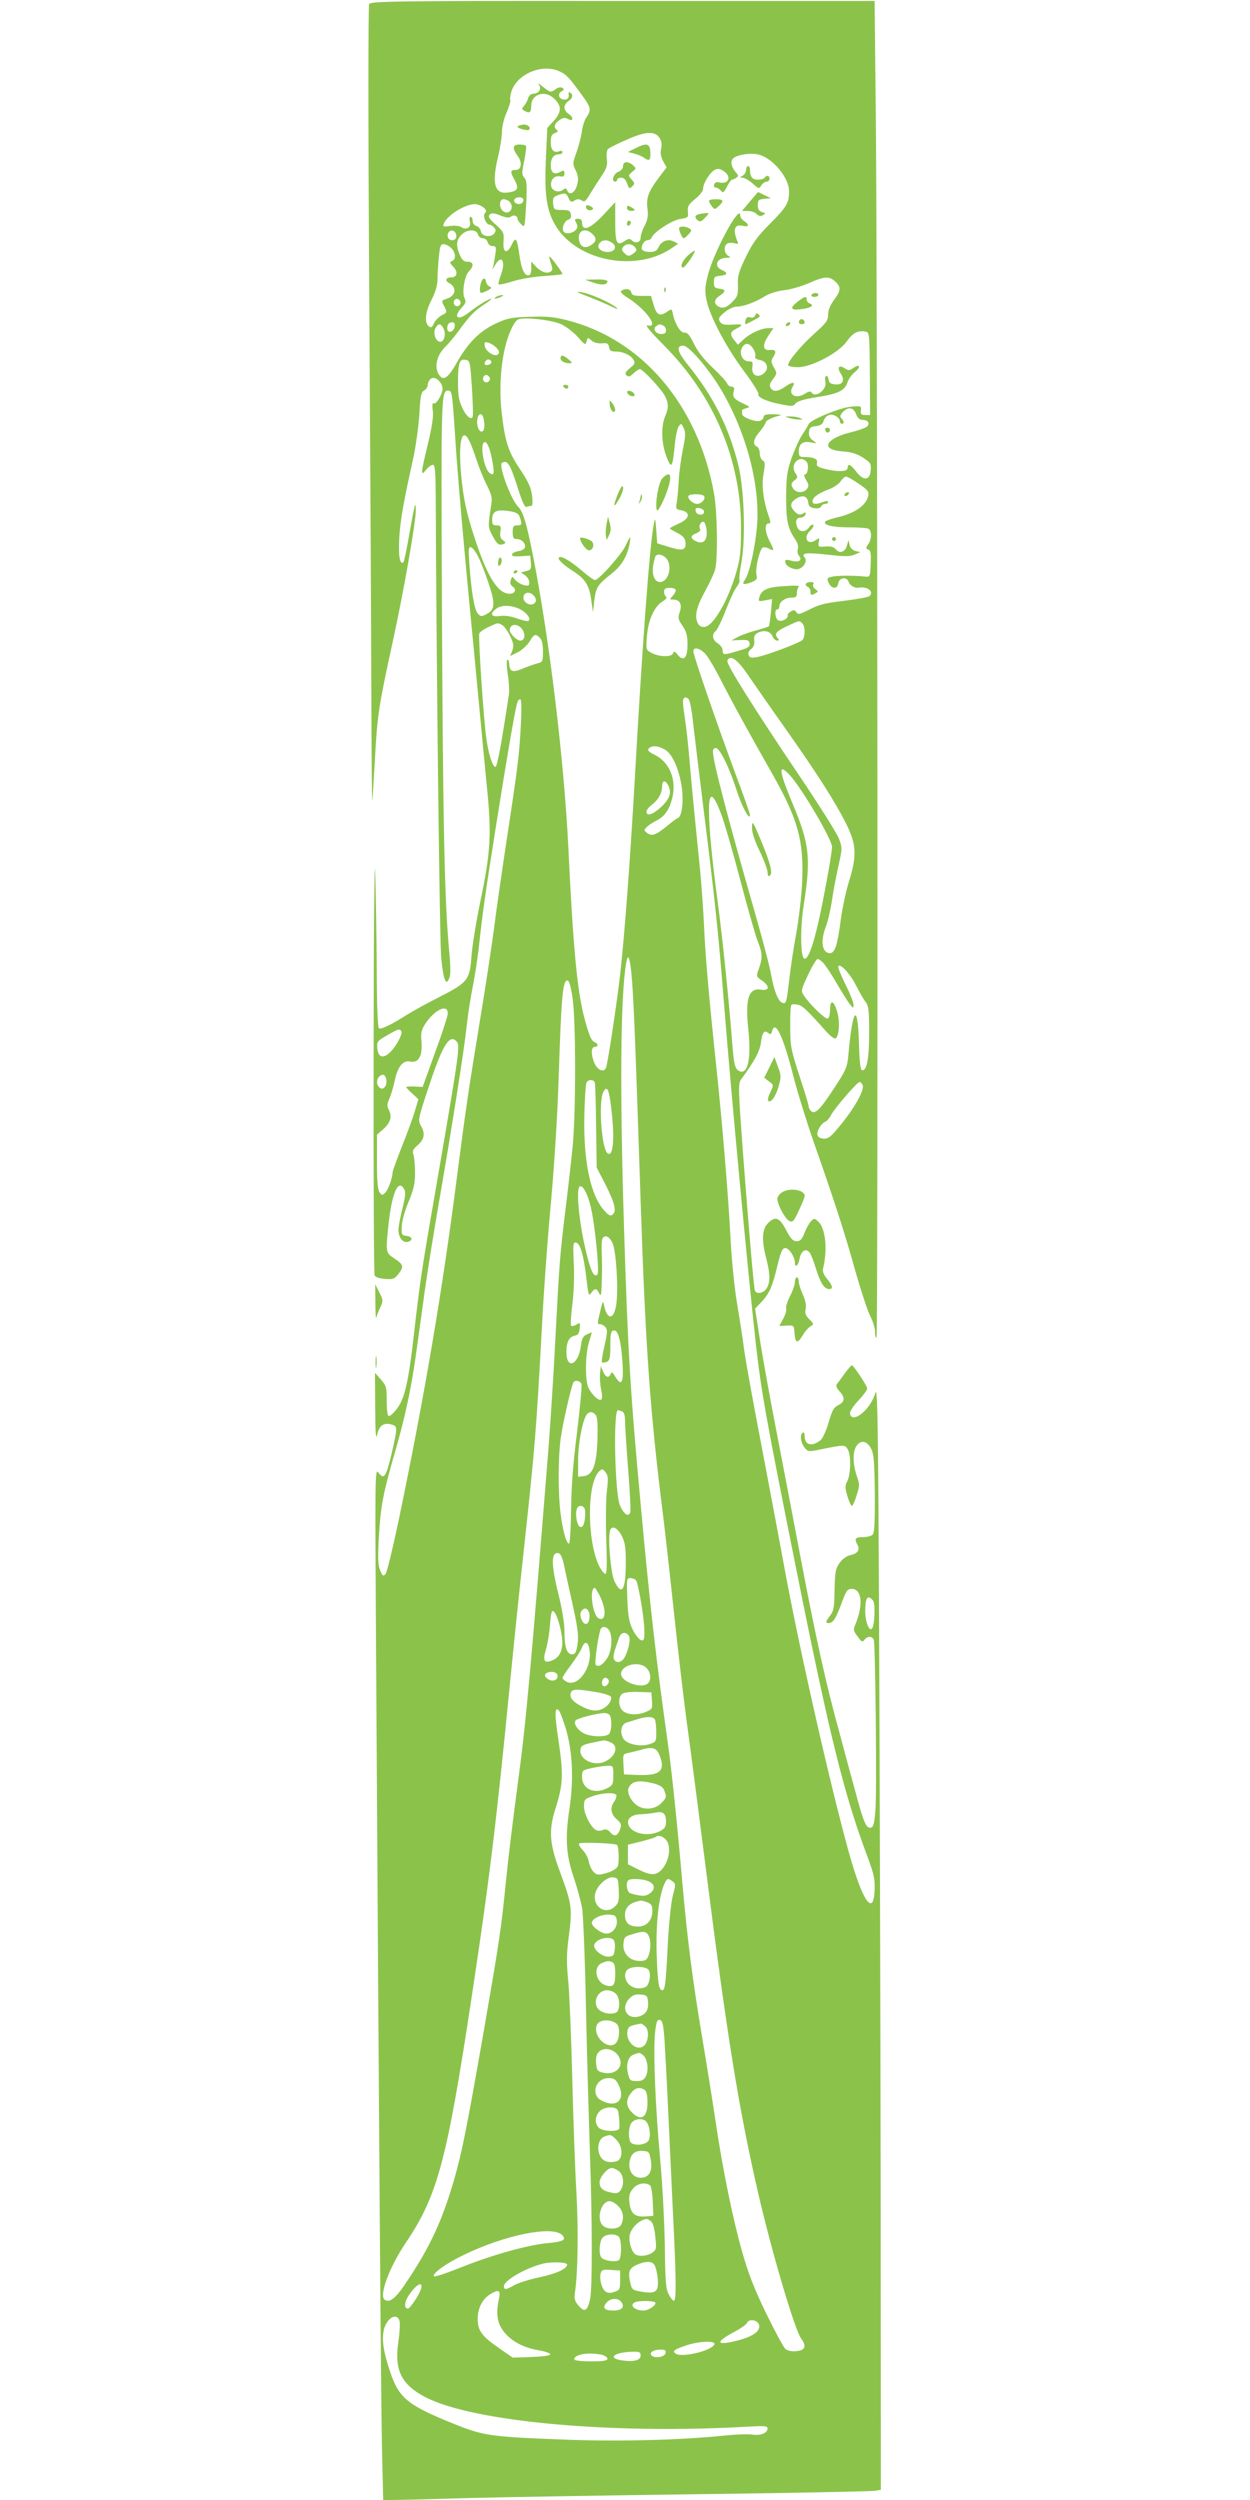 <?xml version="1.0" standalone="no"?>
<!DOCTYPE svg PUBLIC "-//W3C//DTD SVG 20010904//EN"
 "http://www.w3.org/TR/2001/REC-SVG-20010904/DTD/svg10.dtd">
<svg version="1.0" xmlns="http://www.w3.org/2000/svg"
 width="640pt" height="1280pt" viewBox="0 0 640 1280"
 preserveAspectRatio="xMidYMid meet">
<g transform="translate(0,1280) scale(0.1,-0.1)"
fill="#8bc34a" stroke="none">
<path d="M1890 12779 c-5 -9 -5 -633 0 -1415 5 -769 10 -1689 11 -2044 1 -355
3 -634 5 -620 2 14 8 111 14 217 11 216 20 274 91 598 56 256 119 616 118 673
-1 52 -5 36 -33 -121 -13 -76 -27 -141 -30 -145 -18 -17 -27 30 -22 118 5 94
21 184 71 410 14 63 28 166 32 228 5 95 9 114 25 123 10 5 18 18 18 28 0 10 7
24 15 31 24 20 68 -25 60 -60 -9 -35 -34 -72 -45 -65 -6 4 -8 -11 -4 -37 4
-30 -4 -82 -25 -170 -37 -154 -39 -170 -10 -134 11 14 27 26 35 26 12 0 14
-31 15 -177 3 -814 20 -2276 28 -2349 5 -51 13 -100 19 -110 9 -16 10 -16 21
5 9 16 9 51 1 139 -24 260 -32 649 -37 1711 -5 1154 -5 1161 33 1161 18 0 20
-16 34 -230 11 -184 48 -605 95 -1085 13 -137 29 -304 35 -370 6 -66 20 -212
31 -325 27 -258 22 -346 -30 -597 -22 -105 -43 -235 -47 -288 -9 -123 -18
-135 -167 -211 -62 -31 -135 -72 -164 -90 -77 -49 -132 -76 -143 -69 -6 4 -11
126 -11 308 -1 166 -5 388 -8 492 -4 105 -8 -314 -8 -930 -1 -616 1 -1127 5
-1135 4 -9 24 -16 53 -18 41 -3 49 0 68 24 30 38 27 50 -19 80 -46 30 -46 31
-30 182 18 159 50 229 80 172 8 -15 5 -39 -10 -99 -11 -44 -20 -92 -20 -108 0
-37 21 -66 45 -62 30 6 29 27 -2 31 -26 3 -28 6 -26 48 0 25 16 81 34 125 27
64 34 94 34 150 0 39 -4 80 -8 93 -7 18 -3 28 22 49 35 31 39 61 15 101 -14
26 -13 35 41 197 71 216 108 275 144 231 18 -21 9 -76 -123 -841 -57 -326 -69
-414 -96 -650 -22 -195 -39 -291 -64 -347 -15 -36 -51 -78 -66 -78 -6 0 -10
34 -10 76 0 71 -2 79 -30 111 l-30 34 1 -178 c1 -138 3 -168 11 -136 10 46 35
62 77 48 27 -8 26 -17 -5 -152 -28 -117 -38 -131 -68 -91 -16 21 -16 -36 -11
-842 17 -2830 26 -3943 31 -4168 l6 -252 47 0 c25 0 201 4 391 10 190 5 728
14 1195 20 468 6 865 14 883 17 l32 5 -1 1572 c-1 864 -5 2138 -8 2831 -5
1104 -8 1254 -20 1211 -24 -83 -118 -159 -129 -104 -2 10 16 39 42 66 25 27
46 55 46 62 0 15 -70 120 -79 120 -3 -1 -19 -19 -36 -42 -16 -23 -34 -47 -40
-54 -6 -9 -3 -20 13 -37 28 -30 28 -53 0 -68 -31 -16 -35 -23 -58 -100 -11
-36 -28 -73 -37 -81 -44 -37 -83 -28 -83 19 0 14 -4 21 -10 18 -16 -10 -11
-51 9 -76 18 -22 20 -23 82 -10 123 25 126 25 140 -1 17 -30 15 -128 -3 -162
-12 -24 -12 -34 1 -77 8 -27 18 -49 23 -49 4 0 15 24 24 54 16 50 16 57 0 101
-20 61 -21 124 0 153 22 31 53 25 74 -15 14 -27 17 -65 19 -229 1 -136 -2
-200 -10 -210 -6 -8 -29 -14 -50 -14 -41 0 -46 -8 -28 -41 13 -26 -1 -44 -40
-52 -17 -4 -39 -20 -52 -39 -21 -29 -24 -45 -26 -137 -1 -88 -4 -108 -22 -132
-25 -33 -26 -39 -7 -39 21 0 36 23 65 102 23 63 30 73 51 73 53 0 61 -80 20
-181 -12 -28 -11 -34 11 -63 20 -28 25 -30 35 -17 15 21 41 20 48 -1 8 -32 16
-786 8 -873 -6 -69 -10 -85 -24 -88 -23 -4 -37 29 -78 183 -18 66 -55 201 -81
300 -70 254 -119 475 -199 895 -38 201 -96 505 -129 675 -33 171 -70 376 -82
457 l-23 148 31 32 c42 45 57 78 83 186 18 75 26 92 41 92 19 0 49 -46 49 -75
0 -29 18 -15 24 21 8 41 33 55 52 30 7 -10 22 -49 33 -86 22 -70 41 -100 67
-100 21 0 17 18 -12 53 -16 19 -24 38 -20 51 24 99 13 208 -25 242 -18 17 -21
17 -37 1 -9 -10 -24 -36 -33 -60 -13 -33 -22 -42 -40 -42 -19 0 -30 12 -54 57
-34 66 -57 74 -95 33 -29 -31 -31 -88 -6 -181 20 -78 20 -123 0 -152 -16 -24
-52 -30 -59 -9 -6 18 -31 312 -61 705 -24 327 -25 354 -10 375 69 93 96 144
102 189 7 53 17 66 38 49 10 -9 15 -7 19 9 16 61 56 -23 108 -226 21 -84 69
-237 105 -341 110 -313 160 -469 214 -663 29 -101 63 -205 76 -229 13 -25 24
-61 24 -78 0 -18 3 -33 8 -33 8 0 5 5441 -4 6275 l-6 570 -1290 0 c-1175 1
-1290 -1 -1298 -16z m976 -345 c35 -17 46 -28 115 -123 44 -59 47 -75 22 -111
-10 -14 -21 -47 -24 -75 -4 -27 -17 -76 -28 -107 -19 -51 -19 -59 -6 -85 18
-34 19 -63 3 -98 -13 -28 -36 -33 -44 -10 -5 12 -10 13 -20 4 -22 -18 -59 -7
-62 19 -5 31 17 55 45 49 17 -3 23 0 23 15 0 16 -3 17 -21 8 -31 -17 -49 -5
-49 33 0 37 15 57 42 57 10 0 18 5 18 11 0 6 -7 9 -15 5 -29 -11 -45 5 -45 45
0 32 4 41 22 48 14 5 17 10 10 15 -19 12 -14 34 12 51 19 13 29 14 45 5 28
-15 29 10 1 28 -11 7 -20 21 -20 32 0 11 9 25 20 32 22 14 26 33 10 43 -6 4
-10 3 -9 -2 4 -22 -3 -33 -21 -33 -28 0 -38 30 -15 42 13 8 15 12 4 18 -7 5
-21 3 -33 -6 -27 -19 -29 -18 -68 13 -18 15 -27 20 -19 10 16 -21 0 -47 -30
-47 -10 0 -21 -10 -25 -22 -3 -13 -13 -31 -21 -40 -13 -15 -12 -18 5 -27 24
-13 32 -6 32 27 0 59 67 82 114 40 42 -38 43 -70 3 -115 l-35 -38 -7 -155 c-8
-178 2 -259 43 -334 102 -188 407 -254 596 -130 l38 26 -23 12 c-30 15 -64 1
-78 -31 -8 -17 -19 -23 -45 -23 -19 0 -36 6 -39 13 -6 18 11 47 29 47 8 0 17
6 20 13 11 29 107 91 148 96 39 6 41 7 38 38 -3 26 3 36 37 64 24 19 41 41 41
53 0 28 34 82 59 96 16 8 26 7 46 -6 43 -28 26 -70 -23 -58 -12 4 -22 0 -25
-10 -4 -10 -1 -16 7 -16 7 0 19 -7 27 -16 11 -14 15 -11 31 20 10 20 22 36 26
36 4 0 14 4 22 10 12 8 12 11 -2 27 -25 29 -30 59 -13 73 23 19 93 29 131 18
72 -19 154 -119 154 -187 0 -60 -11 -79 -97 -166 -64 -64 -89 -98 -124 -170
-37 -77 -43 -98 -41 -144 2 -45 -2 -59 -21 -79 -33 -36 -54 -44 -77 -32 -27
15 -25 36 5 56 32 21 32 32 -2 36 -24 3 -28 8 -28 33 0 27 4 30 33 33 38 4 41
15 7 30 -42 19 -25 62 25 62 22 1 23 2 8 11 -23 13 -23 55 -2 63 9 4 26 4 37
0 17 -5 19 -3 12 12 -25 61 -13 89 32 77 28 -7 30 8 3 25 -11 7 -20 20 -20 29
0 65 -139 -193 -167 -311 -14 -57 -15 -78 -5 -125 17 -82 101 -241 191 -361
43 -58 76 -110 74 -117 -7 -17 42 -39 115 -53 56 -11 64 -11 75 4 8 11 43 22
106 32 114 18 145 33 160 76 6 18 24 43 39 54 32 26 24 43 -9 20 -20 -14 -26
-14 -45 -1 -29 19 -40 3 -19 -28 22 -35 10 -59 -29 -55 -23 2 -32 8 -34 26 -2
12 -8 20 -13 17 -5 -4 -6 -17 -3 -30 10 -39 -52 -86 -71 -54 -5 7 -15 5 -31
-5 -48 -32 -92 -8 -65 35 15 25 -2 25 -38 0 -36 -26 -61 -29 -74 -9 -9 14 -7
24 11 47 21 29 21 31 4 60 -14 25 -15 34 -4 51 19 30 15 41 -15 38 -38 -4 -41
24 -9 73 l26 39 -25 0 c-37 0 -95 -27 -128 -58 l-29 -27 -19 24 c-23 28 -21
42 9 57 41 21 37 26 -17 22 -43 -2 -55 0 -65 15 -9 16 -6 23 24 48 19 16 46
29 61 29 35 0 98 23 145 53 23 14 63 27 98 31 32 3 89 20 127 36 80 36 105 37
136 8 30 -28 29 -46 -7 -94 -19 -26 -30 -51 -30 -74 0 -30 -9 -43 -66 -94 -75
-67 -147 -154 -138 -167 3 -5 25 -9 50 -9 69 0 210 74 250 133 31 43 58 57 96
49 20 -4 20 -10 22 -252 l1 -175 -25 0 c-20 0 -25 4 -22 24 2 23 0 23 -50 19
-57 -5 -209 -67 -218 -90 -3 -7 -17 -31 -32 -53 -15 -22 -39 -76 -55 -120 -24
-70 -27 -95 -28 -200 0 -123 8 -160 47 -217 12 -18 17 -36 13 -48 -4 -12 -1
-28 6 -36 19 -23 -1 -35 -39 -25 -24 7 -32 6 -32 -3 0 -18 19 -33 50 -40 32
-8 69 36 50 59 -20 24 6 27 118 15 85 -10 113 -10 137 0 l30 13 -25 6 c-15 4
-27 16 -30 31 l-6 25 -7 -26 c-9 -35 -37 -46 -57 -22 -11 13 -26 17 -54 15
-36 -3 -38 -2 -34 22 5 23 4 24 -18 9 -42 -27 -63 17 -24 52 11 10 17 22 14
27 -3 5 -13 0 -21 -11 -19 -28 -51 -27 -62 2 -11 29 -3 47 19 47 10 0 20 7 24
15 4 13 2 14 -14 5 -15 -8 -24 -6 -40 10 -27 27 -25 46 5 66 33 22 59 15 63
-18 2 -20 10 -27 32 -30 18 -3 31 1 34 9 3 7 12 13 21 13 8 0 15 4 15 10 0 6
-9 6 -26 0 -35 -14 -54 -12 -54 3 0 20 29 41 82 61 25 9 54 28 62 42 9 13 22
24 28 24 6 0 36 -17 65 -37 47 -32 53 -40 48 -63 -10 -46 -65 -85 -143 -105
-40 -9 -75 -21 -77 -26 -11 -17 37 -29 119 -29 46 0 91 -3 100 -6 20 -8 21
-53 1 -81 -13 -19 -13 -22 1 -27 12 -4 14 -20 12 -73 -3 -66 -4 -68 -28 -65
-52 6 -146 6 -172 -1 -24 -6 -25 -9 -15 -32 15 -31 44 -33 49 -2 4 30 44 36
53 8 6 -19 32 -34 51 -30 45 8 80 -19 56 -43 -5 -5 -63 -16 -129 -24 -95 -11
-130 -19 -177 -44 -52 -26 -61 -28 -68 -15 -7 12 -14 13 -28 5 -11 -6 -19 -15
-17 -21 3 -16 -28 -33 -47 -26 -17 7 -23 57 -6 57 6 0 10 6 10 14 0 24 29 46
61 46 24 0 29 4 29 23 0 13 4 27 10 33 6 6 -22 7 -75 3 -88 -5 -118 -19 -128
-60 -5 -18 -2 -19 30 -13 l36 7 -6 -68 c-4 -37 -8 -70 -11 -72 -2 -2 -30 -11
-62 -20 -32 -8 -74 -23 -94 -33 l-35 -19 45 2 c38 2 45 -1 48 -18 2 -17 -8
-23 -57 -37 -76 -23 -81 -22 -81 2 0 11 -11 27 -25 36 -28 18 -32 45 -10 64 8
6 31 54 51 106 20 52 45 105 56 119 10 14 17 29 14 33 -3 5 2 49 11 98 21 122
13 365 -15 485 -48 198 -128 358 -260 521 -55 69 -62 98 -23 98 26 0 114 -100
180 -204 135 -217 214 -501 197 -716 -8 -104 -38 -242 -60 -275 -14 -21 -14
-25 -2 -25 8 0 26 5 40 12 21 9 24 16 19 36 -7 31 17 132 33 139 7 2 22 0 33
-7 26 -13 26 -9 1 40 -24 47 -26 90 -5 90 12 0 12 5 0 40 -27 77 -37 157 -25
217 8 48 8 58 -5 66 -8 4 -15 21 -15 36 0 16 -7 31 -15 35 -23 9 -18 39 15 76
16 19 29 40 30 46 0 11 35 28 75 37 11 3 -4 5 -32 6 -40 1 -53 -3 -53 -13 0
-8 -9 -17 -19 -21 -23 -7 -91 19 -91 34 0 6 0 14 -1 19 0 4 10 9 23 12 20 5
18 8 -17 24 -48 23 -56 33 -48 63 4 17 1 23 -11 23 -9 0 -20 8 -23 17 -4 9
-37 46 -75 81 -45 43 -77 84 -95 122 -21 43 -33 58 -48 57 -21 -2 -49 44 -60
96 -5 26 -7 27 -28 12 -38 -27 -55 -19 -70 33 l-14 47 -49 0 c-38 0 -49 4 -52
18 -4 18 -28 22 -50 9 -9 -6 2 -18 37 -40 91 -59 157 -153 97 -138 -16 4 9
-27 83 -102 257 -258 396 -589 395 -937 0 -115 -4 -154 -23 -220 -43 -152
-121 -285 -166 -285 -18 0 -28 7 -35 25 -14 37 -2 81 42 162 22 40 44 88 49
105 15 52 12 293 -5 390 -81 453 -368 792 -755 889 -66 17 -106 20 -190 17
-94 -3 -114 -7 -174 -35 -82 -39 -142 -99 -200 -203 -47 -83 -72 -95 -95 -48
-18 38 -1 96 39 133 17 17 47 53 67 80 53 74 82 105 131 136 25 16 41 29 35
29 -12 0 -71 -36 -116 -72 -55 -43 -80 -22 -33 28 20 21 22 30 14 46 -15 28
-1 116 22 139 27 27 24 49 -7 49 -19 0 -28 8 -40 35 -20 48 -18 75 8 102 28
30 78 31 85 3 3 -11 14 -20 25 -20 11 0 22 -9 25 -20 3 -12 14 -20 25 -20 17
0 19 -5 15 -37 -3 -21 -8 -49 -11 -63 -7 -24 -7 -24 9 3 33 57 56 19 30 -49
-9 -25 -15 -48 -12 -50 3 -3 36 4 74 16 37 12 110 24 161 27 50 3 92 8 92 10
0 8 -63 93 -67 90 -2 -2 2 -18 8 -36 9 -27 9 -35 -2 -42 -20 -12 -50 -1 -76
27 l-23 25 0 -35 c0 -25 -5 -36 -15 -36 -21 0 -36 34 -46 107 -12 84 -19 93
-38 52 -25 -52 -47 -45 -43 14 3 46 1 50 -40 87 -34 30 -40 41 -31 51 10 10
21 9 54 -4 31 -12 46 -14 55 -6 14 11 34 4 34 -12 0 -5 8 -17 19 -28 18 -18
18 -15 25 102 5 101 3 123 -9 137 -14 15 -14 25 -1 86 7 38 12 72 9 77 -2 4
-17 7 -34 7 -35 0 -38 -19 -8 -59 24 -33 19 -71 -10 -71 -29 0 -30 -9 -7 -50
25 -46 17 -59 -36 -66 -66 -8 -80 47 -49 179 12 49 21 108 21 133 0 24 10 67
23 96 13 29 22 59 20 65 -3 7 0 28 6 46 30 90 159 143 247 101z m510 -339 c11
-17 14 -34 9 -56 -5 -21 -2 -41 10 -64 l18 -32 -41 -54 c-52 -70 -64 -101 -57
-158 5 -35 1 -55 -14 -86 -12 -21 -21 -50 -21 -62 0 -25 -27 -32 -47 -12 -8 8
-17 7 -33 -4 -42 -29 -50 -14 -50 97 l0 101 -53 -57 c-73 -80 -117 -97 -117
-47 0 12 -7 19 -20 19 -18 0 -19 -3 -10 -21 8 -15 8 -24 0 -34 -14 -17 -45
-25 -60 -15 -18 11 -4 57 19 65 12 4 17 12 14 28 -4 19 -11 22 -46 22 -40 0
-42 2 -45 33 -3 27 1 34 23 42 38 14 44 13 56 -14 10 -21 14 -23 30 -13 14 9
24 9 37 1 14 -10 21 -5 42 31 14 23 40 64 58 91 28 41 33 56 29 91 -3 25 0 46
7 51 6 5 47 26 91 45 97 44 147 48 171 12z m-696 -319 c0 -8 -6 -16 -13 -19
-19 -7 -41 8 -33 22 10 16 46 14 46 -3z m-72 -8 c30 -30 -1 -74 -33 -48 -22
18 -19 60 3 60 10 0 23 -5 30 -12z m-128 -34 c10 -10 11 -17 3 -25 -13 -13 5
-59 23 -59 6 0 17 -7 24 -15 10 -12 10 -18 0 -31 -19 -22 -64 -14 -68 12 -2
12 -12 24 -23 27 -11 3 -19 14 -19 26 0 12 -5 21 -10 21 -6 0 -8 -11 -4 -25 7
-30 -18 -45 -46 -27 -10 6 -34 8 -54 5 -20 -3 -36 -3 -36 0 0 46 124 124 175
110 11 -3 27 -11 35 -19z m-146 -130 c7 -19 -1 -34 -19 -34 -18 0 -28 17 -21
35 7 20 32 19 40 -1z m698 -1 c24 -22 23 -39 -6 -58 -29 -19 -52 -11 -60 20
-13 51 27 74 66 38z m103 -47 c26 -19 13 -46 -23 -46 -38 0 -60 24 -42 45 15
19 40 19 65 1z m-825 -26 c24 -24 26 -58 4 -67 -13 -5 -12 -9 7 -29 25 -26 20
-54 -10 -54 -28 0 -35 -17 -12 -29 41 -22 36 -64 -10 -80 -30 -10 -30 -11 -14
-40 15 -30 15 -31 -13 -45 -15 -8 -34 -27 -40 -41 -10 -22 -15 -25 -27 -15
-23 19 -18 72 15 136 20 39 30 74 30 104 0 25 3 75 7 113 5 56 9 67 24 67 11
0 28 -9 39 -20z m941 4 c11 -14 10 -18 -6 -30 -24 -18 -30 -18 -50 2 -12 12
-13 19 -4 30 15 19 43 18 60 -2z m-895 -275 c10 -17 -13 -36 -27 -22 -12 12
-4 33 11 33 5 0 12 -5 16 -11z m517 -119 c26 -12 65 -42 86 -66 36 -41 39 -43
44 -22 6 21 7 21 25 5 12 -11 32 -16 53 -15 29 3 34 -1 37 -19 3 -18 10 -23
35 -23 38 0 76 -18 91 -43 9 -15 6 -22 -19 -42 -23 -19 -27 -27 -17 -37 9 -9
17 -7 35 10 13 12 28 22 33 22 15 0 110 -102 128 -137 20 -40 20 -61 1 -106
-21 -52 -19 -136 7 -204 25 -68 32 -59 43 60 4 42 13 84 20 94 12 17 14 16 26
-10 10 -22 9 -42 -5 -109 -9 -46 -19 -117 -21 -160 -2 -42 -7 -92 -10 -111 -6
-32 -5 -35 24 -40 49 -10 42 -43 -14 -68 -25 -11 -45 -22 -45 -24 0 -3 15 -12
33 -21 38 -20 47 -31 47 -60 0 -32 -20 -35 -86 -14 l-59 18 -5 68 c-4 60 -6
65 -12 34 -21 -101 -59 -614 -98 -1310 -23 -407 -52 -796 -75 -1000 -17 -149
-63 -453 -72 -476 -11 -29 -46 -13 -62 29 -16 41 -14 77 4 77 19 0 19 16 0 24
-18 7 -30 36 -55 132 -35 137 -56 357 -80 864 -22 446 -96 1063 -180 1490 -34
172 -51 230 -79 258 -36 37 -100 210 -81 222 27 17 41 -4 77 -116 27 -86 40
-114 50 -109 8 3 19 5 24 5 6 0 7 21 3 53 -5 40 -19 71 -61 134 -61 91 -77
141 -94 287 -13 110 -7 234 16 333 16 70 47 138 67 147 31 14 174 -2 221 -24z
m-545 -12 c-4 -29 -38 -38 -38 -10 0 22 8 32 27 32 9 0 13 -8 11 -22z m-58 -9
c15 -26 5 -69 -15 -69 -24 0 -39 43 -26 69 15 27 27 27 41 0z m1124 15 c9 -3
16 -15 16 -25 0 -14 -7 -19 -25 -19 -29 0 -45 28 -24 41 17 11 14 10 33 3z
m-851 -116 c13 -15 15 -24 7 -32 -16 -16 -64 14 -68 43 -3 20 0 22 20 16 13
-4 31 -16 41 -27z m1313 -3 c9 -14 14 -31 11 -39 -4 -9 4 -16 23 -19 39 -8 50
-45 20 -69 -32 -26 -64 -8 -58 33 4 25 1 29 -19 29 -31 0 -50 39 -34 69 15 28
37 27 57 -4z m-1445 -130 c6 -64 12 -183 10 -212 -2 -29 -31 -10 -52 35 -19
38 -24 64 -24 132 0 101 7 123 37 118 21 -3 24 -10 29 -73z m104 65 c3 -6 -1
-13 -10 -16 -19 -8 -30 0 -20 15 8 14 22 14 30 1z m-9 -81 c10 -17 -13 -36
-27 -22 -12 12 -4 33 11 33 5 0 12 -5 16 -11z m1877 -189 c8 -21 18 -30 34
-30 29 0 40 -20 19 -36 -10 -7 -48 -20 -86 -29 -62 -15 -110 -43 -110 -64 0
-18 27 -29 82 -33 40 -3 69 -13 98 -32 37 -25 41 -30 38 -64 -4 -52 -36 -56
-73 -8 -29 38 -45 46 -45 21 0 -21 -50 -23 -123 -4 -31 8 -38 14 -34 29 5 20
-16 30 -65 30 -24 0 -28 4 -28 29 0 39 21 54 62 46 33 -7 33 -7 10 10 -16 12
-22 25 -20 43 2 22 9 28 35 30 21 2 34 10 38 22 10 32 33 44 60 32 14 -7 25
-18 25 -27 0 -8 5 -15 10 -15 13 0 13 13 -2 28 -9 9 -7 16 7 32 27 29 55 25
68 -10z m-1909 -16 c3 -9 6 -29 6 -45 0 -37 -25 -39 -34 -3 -12 45 13 87 28
48z m-71 -121 c8 -16 24 -58 36 -95 12 -37 35 -95 52 -129 24 -47 30 -68 25
-97 -18 -118 -18 -119 3 -160 24 -47 35 -56 58 -48 14 6 14 8 -2 20 -13 9 -16
22 -13 44 4 28 2 32 -19 32 -19 0 -23 5 -23 29 0 42 19 53 80 45 42 -6 53 -11
61 -31 13 -36 11 -43 -13 -43 -20 0 -23 -5 -23 -35 0 -29 4 -35 21 -35 26 0
48 -24 41 -44 -3 -8 -18 -16 -33 -18 -15 -2 -29 -9 -32 -16 -3 -10 8 -12 44
-10 l49 3 3 -36 c3 -32 0 -37 -24 -43 l-27 -7 22 -15 c11 -8 21 -24 21 -36 0
-17 -4 -19 -27 -14 -16 4 -36 16 -45 27 -16 19 -17 19 -23 -2 -5 -14 -1 -25
11 -33 20 -15 11 -36 -17 -36 -59 0 -113 85 -177 280 -43 130 -60 207 -71 330
-15 169 4 248 42 173z m117 -99 c13 -69 10 -84 -15 -64 -26 22 -47 135 -28
154 13 13 31 -24 43 -90z m1610 -9 c13 -16 6 -65 -10 -65 -5 0 -2 -13 8 -29
14 -24 14 -31 3 -45 -19 -23 -58 -20 -72 6 -10 18 -8 24 8 38 18 14 19 18 5
38 -30 45 24 98 58 57z m-525 -175 c9 -15 -14 -40 -36 -40 -21 0 -51 28 -44
41 8 12 72 11 80 -1z m0 -80 c0 -22 -39 -19 -43 3 -3 15 1 18 20 15 12 -2 23
-10 23 -18z m13 -97 c4 -50 -17 -71 -53 -55 -32 15 -32 30 1 42 14 6 22 15 19
20 -10 16 3 42 18 38 6 -3 13 -23 15 -45z m-1172 -129 c12 -21 36 -82 54 -136
37 -109 35 -140 -9 -162 -26 -14 -30 -14 -45 3 -17 19 -33 112 -43 255 -5 73
-4 88 8 84 8 -2 24 -22 35 -44z m970 -19 c27 -42 4 -115 -37 -115 -27 0 -42
36 -35 83 4 22 9 44 12 49 10 17 44 7 60 -17z m44 -157 c0 -6 -7 -20 -17 -30
-15 -17 -15 -18 4 -18 34 0 47 -24 33 -64 -10 -30 -8 -38 15 -71 20 -30 25
-50 25 -97 0 -68 -20 -87 -51 -50 -14 18 -18 19 -23 7 -7 -20 -68 -19 -108 1
-30 16 -31 16 -26 83 6 84 37 154 78 180 19 11 27 22 21 25 -6 4 -11 16 -11
27 0 14 7 19 30 19 17 0 30 -5 30 -12z m-720 -38 c7 -13 5 -21 -5 -30 -19 -15
-55 4 -55 30 0 33 42 34 60 0z m-61 -69 c31 -23 42 -51 19 -51 -7 0 -33 7 -58
16 -28 10 -59 13 -82 10 -45 -7 -52 13 -15 39 29 22 95 15 136 -14z m1429 -63
c16 -16 15 -73 -1 -86 -19 -16 -185 -78 -230 -86 -30 -6 -39 -4 -44 10 -4 11
1 22 13 31 12 9 18 23 16 43 -3 21 2 32 18 40 30 16 63 9 75 -17 5 -13 16 -23
24 -23 11 0 11 3 1 15 -17 20 -5 34 54 61 60 28 58 28 74 12z m-1537 -8 c11
-6 29 -32 41 -57 18 -37 19 -51 11 -74 l-11 -28 40 20 c21 11 48 36 60 55 22
38 30 41 52 18 11 -10 16 -34 16 -70 0 -50 -2 -54 -27 -60 -16 -4 -50 -16 -76
-27 -53 -22 -68 -17 -70 26 -1 15 -6 22 -10 18 -4 -4 -3 -38 3 -75 6 -37 8
-82 6 -99 -38 -252 -61 -377 -70 -374 -15 5 -34 64 -45 140 -14 87 -43 526
-37 544 3 7 25 23 48 33 51 23 45 22 69 10z m104 -24 c17 -25 11 -56 -11 -56
-18 0 -54 36 -54 53 0 35 43 37 65 3z m940 -128 c14 -17 48 -75 75 -128 49
-97 147 -277 268 -489 128 -227 158 -337 149 -546 -3 -71 -17 -192 -31 -268
-14 -76 -30 -184 -36 -240 -13 -112 -15 -118 -35 -111 -21 8 -42 62 -56 139
-6 39 -45 187 -86 330 -139 485 -213 768 -213 819 0 9 7 16 15 16 20 0 69 -99
106 -215 27 -85 68 -160 69 -128 0 7 -33 101 -74 210 -90 242 -216 607 -216
628 0 26 37 16 65 -17z m214 -103 c30 -44 116 -168 192 -275 169 -240 257
-379 312 -489 52 -105 55 -162 14 -293 -15 -48 -34 -136 -42 -195 -17 -132
-30 -173 -56 -173 -40 0 -50 62 -20 137 10 26 23 84 30 128 6 44 21 124 33
177 21 95 21 98 3 145 -10 26 -96 163 -190 303 -250 371 -387 590 -381 607 13
34 51 8 105 -72z m-302 -127 c6 -7 16 -62 22 -123 7 -60 30 -249 51 -420 58
-462 77 -637 105 -990 37 -473 125 -1406 165 -1767 28 -246 51 -375 210 -1168
170 -849 243 -1141 361 -1455 34 -92 39 -115 37 -173 -6 -139 -63 -55 -133
198 -97 351 -255 1050 -330 1460 -31 168 -87 467 -125 665 -38 198 -74 398
-80 445 -6 47 -22 153 -36 235 -14 83 -29 234 -34 340 -11 215 -42 583 -70
850 -40 377 -59 595 -65 740 -4 83 -13 215 -21 295 -32 317 -43 431 -54 561
-6 75 -17 172 -24 216 -7 43 -11 84 -8 91 5 15 17 15 29 0z m-860 -125 c-8
-157 -16 -221 -72 -588 -24 -159 -54 -364 -65 -454 -12 -91 -45 -311 -75 -490
-58 -354 -70 -436 -116 -791 -73 -571 -165 -1115 -296 -1745 -31 -148 -62
-276 -69 -284 -12 -13 -16 -10 -28 20 -11 27 -12 62 -6 174 9 151 21 218 80
422 52 178 85 330 109 503 11 80 32 226 45 325 14 99 46 300 71 445 66 378
132 798 145 920 6 58 20 146 30 195 10 50 23 135 30 190 22 203 33 278 91 645
54 340 91 556 106 618 3 12 10 22 16 22 7 0 8 -41 4 -127z m734 -129 c39 -20
74 -95 89 -190 11 -73 2 -155 -19 -162 -6 -2 -32 -21 -57 -42 -55 -45 -77 -53
-101 -35 -16 13 -17 15 -2 30 8 9 31 24 49 33 42 21 66 54 81 112 25 95 -11
186 -88 225 -33 16 -40 24 -31 33 16 16 43 15 79 -4z m641 -131 c64 -69 218
-331 218 -370 0 -14 -13 -98 -30 -187 -48 -262 -86 -392 -112 -384 -20 7 -21
155 -4 267 39 246 31 319 -54 522 -72 172 -78 216 -18 152z m-622 -52 c20 -38
11 -68 -32 -110 -43 -41 -78 -53 -78 -27 0 8 12 24 28 36 34 27 51 57 52 93 0
31 15 35 30 8z m270 -143 c18 -45 62 -199 100 -343 37 -143 78 -284 89 -313
25 -62 26 -86 7 -140 -15 -41 -15 -42 15 -62 42 -30 39 -54 -5 -47 -63 10 -81
-46 -65 -201 16 -148 -1 -233 -43 -217 -25 10 -30 30 -39 145 -17 219 -50 540
-74 719 -30 225 -45 383 -45 474 0 94 20 90 60 -15z m-450 -919 c9 -155 16
-346 40 -1069 25 -753 49 -1085 115 -1610 8 -63 33 -284 55 -490 22 -206 53
-474 70 -595 17 -121 59 -450 95 -731 107 -845 166 -1213 265 -1645 70 -305
188 -704 221 -751 30 -41 22 -62 -25 -66 -24 -2 -44 2 -55 12 -10 9 -54 91
-99 183 -61 126 -91 204 -122 313 -49 173 -99 420 -135 660 -14 96 -46 297
-71 445 -49 294 -74 491 -99 770 -26 303 -55 583 -75 725 -61 435 -92 707
-139 1220 -54 584 -66 784 -86 1425 -22 705 -18 1184 11 1354 11 69 25 11 34
-150z m977 149 c11 -13 42 -59 67 -103 26 -44 55 -91 66 -105 19 -24 20 -24
20 -4 0 12 -18 58 -41 103 -22 45 -39 86 -37 92 7 21 59 -34 90 -95 17 -33 39
-72 49 -85 16 -20 19 -42 19 -156 0 -133 -11 -195 -35 -195 -9 0 -14 34 -17
135 -6 215 -32 189 -54 -52 -6 -68 -10 -78 -75 -177 -71 -109 -97 -134 -117
-114 -7 7 -12 18 -12 25 0 7 -21 77 -47 155 -43 133 -47 151 -47 250 -1 58 2
109 6 113 4 4 19 4 33 1 25 -6 48 -28 143 -135 21 -24 44 -41 50 -38 18 12 23
79 10 131 -17 63 -38 73 -38 17 0 -22 -5 -43 -11 -46 -11 -7 -93 72 -123 118
-16 23 -15 28 21 105 21 45 43 81 49 82 6 0 20 -10 31 -22z m-1286 -175 c18
-113 18 -602 0 -773 -7 -69 -23 -210 -36 -315 -28 -229 -31 -267 -51 -650 -8
-165 -24 -411 -34 -547 -94 -1180 -117 -1430 -160 -1748 -22 -162 -49 -385
-60 -495 -24 -244 -33 -301 -115 -775 -87 -496 -109 -606 -150 -750 -60 -207
-122 -342 -239 -517 -58 -89 -89 -115 -116 -98 -31 19 22 165 107 291 164 243
211 421 338 1259 91 600 128 909 195 1595 17 173 48 477 70 675 60 556 65 614
96 1185 8 157 28 434 45 615 17 187 34 457 39 625 14 429 21 510 45 510 9 0
17 -29 26 -87z m-639 -87 c-2 -15 -31 -105 -66 -199 l-62 -172 -42 2 c-23 1
-42 0 -42 -3 0 -3 14 -18 31 -33 l31 -29 -17 -58 c-9 -32 -39 -113 -66 -181
-27 -68 -49 -129 -49 -136 0 -27 -22 -87 -37 -103 -15 -15 -18 -15 -30 2 -9
13 -13 57 -13 156 l0 138 35 31 c36 34 44 64 24 100 -8 16 -7 28 4 52 8 18 20
58 27 89 15 76 43 111 80 103 43 -9 64 28 58 101 -4 48 -1 61 22 96 50 73 118
101 112 44z m-237 -86 c8 -13 -28 -80 -58 -108 -36 -34 -61 -26 -65 20 -3 35
-1 38 50 67 58 34 64 35 73 21z m-77 -249 c5 -31 -16 -55 -34 -40 -17 14 -18
41 -2 57 17 17 32 10 36 -17z m1067 -13 c3 -7 6 -108 7 -224 l3 -212 43 -83
c50 -99 60 -140 39 -157 -12 -10 -20 -6 -45 22 -70 80 -106 255 -100 491 2 83
7 156 11 163 10 16 36 16 42 0z m1372 -14 c9 -24 -37 -109 -107 -196 -51 -64
-67 -78 -90 -78 -17 0 -30 7 -34 16 -7 19 17 62 40 71 8 3 21 18 29 34 19 36
134 169 146 169 5 0 12 -7 16 -16z m-1288 -114 c19 -151 12 -254 -17 -236 -32
19 -49 265 -23 315 19 35 29 16 40 -79z m-105 -507 c22 -89 46 -335 35 -348
-20 -21 -39 26 -69 163 -28 135 -39 270 -23 286 14 14 41 -33 57 -101z m113
-190 c18 -44 29 -223 19 -307 -11 -83 -46 -89 -63 -11 -6 28 -7 26 -19 -25
-17 -70 -17 -70 0 -70 7 0 19 -7 26 -15 11 -13 10 -30 -5 -95 -10 -44 -16 -82
-13 -85 3 -3 14 -2 24 2 16 7 19 19 19 83 0 62 3 75 17 78 22 4 37 -47 45
-164 7 -103 -4 -125 -36 -74 -14 24 -20 28 -24 16 -10 -24 -26 -19 -39 12
l-12 27 -4 -38 c-2 -21 1 -58 6 -83 6 -28 6 -46 0 -50 -12 -8 -46 23 -64 58
-19 36 -18 171 1 234 8 27 15 50 15 51 0 2 -11 -3 -25 -9 -20 -9 -26 -21 -31
-60 -13 -98 -74 -123 -74 -30 0 52 14 78 45 84 14 2 21 12 23 36 3 31 2 32
-17 20 -11 -7 -23 -9 -27 -6 -3 4 -1 52 6 106 8 58 11 146 8 211 -5 100 -4
112 11 109 22 -4 39 -63 53 -180 10 -89 12 -96 25 -78 18 26 27 25 41 -2 9
-19 11 -9 13 57 2 44 2 110 0 147 -2 37 0 72 4 77 13 22 36 10 52 -26z m-160
-719 c3 -9 -7 -118 -22 -243 -20 -157 -30 -279 -31 -399 -1 -94 -6 -173 -10
-175 -13 -3 -31 59 -43 147 -14 99 -14 292 0 393 10 73 54 267 65 285 9 14 34
9 41 -8z m207 -140 c11 -4 16 -19 16 -48 0 -22 7 -134 16 -248 9 -113 14 -213
11 -222 -10 -25 -34 -8 -53 37 -26 61 -35 487 -10 487 2 0 11 -3 20 -6z m-134
-19 c9 -10 11 -48 9 -127 -5 -131 -24 -181 -72 -186 l-27 -3 0 83 c0 81 19
190 40 229 13 23 33 25 50 4z m57 -391 c-5 -44 -6 -157 -3 -252 5 -137 3 -173
-6 -170 -7 3 -21 21 -31 41 -62 131 -62 421 0 483 16 15 18 15 33 -4 14 -17
15 -32 7 -98z m-113 -90 c3 -8 3 -33 0 -55 -5 -29 -11 -39 -23 -37 -16 3 -28
66 -17 94 7 19 32 18 40 -2z m190 -139 c16 -32 20 -58 20 -130 0 -147 -19
-180 -58 -101 -19 39 -35 227 -22 261 10 27 38 13 60 -30z m-297 -145 c6 -30
23 -107 37 -170 35 -156 40 -192 32 -245 -6 -36 -11 -45 -27 -45 -27 0 -39 37
-39 118 0 42 -12 113 -30 187 -39 155 -39 220 -1 213 11 -2 20 -22 28 -58z
m370 -82 c12 -20 42 -197 42 -256 1 -45 -2 -53 -16 -50 -9 2 -28 25 -42 51
-20 41 -25 67 -29 158 -4 105 -4 109 16 109 12 0 24 -6 29 -12z m-188 -75 c36
-72 35 -134 -2 -120 -33 12 -52 157 -21 157 2 0 12 -17 23 -37z m1401 -28 c13
-15 8 -131 -6 -144 -14 -15 -34 37 -34 89 0 71 13 88 40 55z m-1452 -89 c-4
-39 -29 -41 -42 -4 -7 19 -6 31 4 43 19 23 42 0 38 -39z m-153 -37 c27 -100
15 -158 -37 -180 -42 -17 -50 -3 -33 55 8 26 18 84 21 128 6 68 9 77 21 65 8
-7 20 -38 28 -68z m255 -28 c17 -32 12 -103 -10 -139 -22 -35 -46 -50 -60 -36
-7 8 11 141 25 182 7 18 33 14 45 -7z m98 -24 c12 -14 4 -63 -18 -109 -15 -31
-47 -37 -57 -12 -5 15 0 35 28 112 9 24 31 29 47 9z m-202 -63 c23 -91 -54
-207 -116 -174 -11 6 -20 15 -20 19 0 5 20 36 45 68 24 33 49 72 54 86 13 34
29 34 37 1z m294 -104 c22 -22 26 -60 8 -78 -31 -31 -138 6 -138 47 0 47 92
69 130 31z m-457 -34 c9 -23 -18 -39 -42 -26 -33 17 -25 40 15 40 12 0 24 -6
27 -14z m262 -26 c10 -16 -16 -43 -28 -31 -11 11 -2 41 12 41 5 0 13 -5 16
-10z m-61 -64 c38 -6 71 -17 74 -24 8 -24 -27 -61 -63 -68 -26 -5 -47 0 -82
17 -52 26 -69 48 -60 73 7 19 34 19 131 2z m284 -44 c3 -41 2 -43 -34 -58 -45
-19 -103 -13 -121 13 -19 25 -16 70 5 82 9 6 46 10 82 8 l65 -2 3 -43z m-441
-143 c35 -118 41 -263 18 -414 -22 -149 -17 -233 24 -352 17 -51 35 -118 41
-150 6 -32 15 -260 20 -508 5 -247 15 -580 20 -740 13 -352 13 -706 1 -759
-14 -59 -28 -66 -58 -32 -21 25 -24 36 -19 70 15 100 18 317 7 516 -7 118 -16
379 -21 580 -5 201 -14 421 -20 490 -10 104 -10 144 3 241 18 137 14 163 -44
320 -56 150 -61 214 -25 329 39 122 41 174 17 339 -22 141 -22 186 0 164 6 -6
22 -48 36 -94z m227 65 c10 -26 7 -79 -6 -92 -17 -17 -93 -15 -128 3 -35 18
-56 53 -42 67 11 11 105 35 143 37 16 1 29 -5 33 -15z m230 -20 c3 -9 6 -38 6
-64 0 -48 -1 -49 -38 -61 -48 -14 -117 2 -132 32 -18 33 -8 73 20 80 14 4 39
12 55 17 47 15 82 14 89 -4z m-230 -114 c48 -18 28 -78 -33 -102 -56 -21 -126
16 -119 64 2 19 12 25 58 35 30 6 58 12 62 12 4 1 18 -3 32 -9z m252 -65 c33
-80 5 -107 -107 -103 l-74 3 -3 52 c-3 50 -2 53 25 58 15 3 42 10 58 14 64 19
85 14 101 -24z m-236 -105 c0 -45 -3 -51 -30 -65 -66 -34 -130 -6 -130 58 0
32 2 34 48 44 26 6 62 11 80 12 32 1 32 1 32 -49z m206 -41 c33 -9 48 -18 55
-36 13 -34 12 -37 -17 -67 -31 -30 -86 -35 -122 -10 -33 23 -55 70 -42 93 17
33 52 38 126 20z m-191 -59 c3 -5 -1 -20 -9 -32 -24 -33 -19 -66 11 -92 24
-21 26 -28 18 -52 -13 -35 -30 -40 -51 -15 -13 15 -22 17 -39 11 -15 -6 -28
-4 -38 3 -28 22 -57 82 -57 119 0 34 3 37 43 51 49 18 113 21 122 7z m255
-136 c0 -27 -6 -36 -30 -49 -61 -32 -150 -13 -163 35 -8 30 18 50 66 51 23 1
56 5 72 8 39 9 55 -4 55 -45z m8 -106 c25 -53 -13 -149 -63 -162 -20 -5 -43 1
-84 21 l-56 28 0 50 0 50 69 17 c38 10 71 20 74 23 14 14 48 -2 60 -27z m-259
-14 c10 -8 12 -94 3 -111 -7 -12 -31 -26 -57 -33 -40 -11 -48 -11 -64 4 -11
10 -22 33 -26 53 -3 19 -17 46 -31 60 -13 13 -22 28 -19 34 5 8 184 2 194 -7z
m9 -231 c2 -52 0 -65 -18 -83 -47 -47 -116 -5 -103 63 8 41 60 89 92 85 25 -3
26 -6 29 -65z m147 47 c37 -14 43 -39 15 -62 -22 -18 -42 -19 -102 -2 -18 5
-26 53 -11 67 10 10 68 8 98 -3z m129 -3 c16 -12 16 -16 1 -72 -9 -35 -20
-140 -26 -250 -10 -201 -14 -235 -28 -235 -18 0 -24 39 -29 190 -4 155 11 292
40 355 13 29 18 30 42 12z m-130 -107 c21 -8 26 -16 26 -44 0 -48 -29 -80 -73
-80 -46 0 -67 19 -67 59 0 41 25 64 82 74 4 0 18 -3 32 -9z m-156 -93 c4 -34
-22 -67 -53 -67 -27 0 -75 36 -75 55 0 21 50 45 90 42 30 -2 35 -6 38 -30z
m162 -76 c13 -25 13 -72 0 -105 -8 -21 -16 -26 -45 -26 -51 0 -87 38 -83 87 3
34 7 39 43 49 57 18 73 17 85 -5z m-182 -20 c8 -5 12 -23 10 -47 -3 -34 -7
-39 -29 -42 -34 -4 -85 38 -76 62 11 28 68 44 95 27z m-4 -117 c12 -5 16 -20
16 -59 0 -59 -9 -70 -45 -61 -55 14 -71 96 -22 116 28 11 32 11 51 4z m186
-39 c16 -19 5 -81 -16 -89 -30 -12 -64 -6 -84 14 -25 25 -26 66 -2 79 26 16
88 13 102 -4z m-168 -122 c18 -16 24 -57 12 -87 -8 -21 -62 -21 -92 0 -43 30
-17 104 36 104 14 0 34 -7 44 -17z m166 -43 c4 -43 -14 -68 -54 -76 -58 -11
-85 48 -42 93 17 18 31 23 58 21 32 -3 35 -6 38 -38z m-161 -112 c16 -13 17
-62 3 -89 -31 -58 -126 15 -105 81 10 30 70 35 102 8z m245 -78 c3 -52 12
-207 18 -345 6 -137 18 -378 25 -535 17 -338 19 -460 5 -460 -5 0 -17 15 -26
33 -15 27 -18 68 -20 247 -2 118 -12 319 -24 445 -25 273 -36 553 -26 648 6
56 11 68 24 65 14 -3 18 -21 24 -98z m-97 63 c21 -20 14 -82 -10 -99 -36 -27
-89 20 -83 73 3 27 11 32 70 42 4 0 14 -7 23 -16z m-142 -145 c40 -54 -9 -108
-80 -89 -24 6 -28 13 -31 48 -2 28 2 46 14 57 24 25 73 17 97 -16z m129 0 c23
-18 31 -77 15 -108 -10 -19 -20 -25 -47 -25 -32 0 -36 3 -44 36 -12 48 -1 88
27 99 30 12 31 12 49 -2z m-127 -148 c41 -79 -6 -126 -85 -85 -58 30 -31 115
36 115 27 0 36 -6 49 -30z m135 -30 c10 -6 15 -26 15 -65 0 -77 -33 -98 -80
-50 -30 30 -32 64 -4 99 21 27 43 32 69 16z m-136 -107 c5 -18 9 -68 7 -90 -2
-19 -86 -17 -105 3 -22 21 -20 60 4 84 26 26 86 27 94 3z m145 -56 c18 -22 24
-73 12 -96 -15 -26 -85 -30 -95 -5 -11 29 -6 83 10 98 19 20 58 21 73 3z
m-154 -92 c35 -34 36 -102 1 -111 -42 -10 -70 0 -84 29 -18 36 -7 86 21 97 32
13 36 12 62 -15z m177 -105 c10 -57 -9 -90 -52 -90 -40 0 -65 37 -56 85 8 40
29 56 71 52 27 -2 30 -6 37 -47z m-164 -56 c25 -18 30 -69 9 -99 -11 -14 -21
-17 -47 -11 -43 8 -60 23 -60 53 0 26 40 73 62 73 8 0 24 -7 36 -16z m159 -72
c7 -4 13 -39 15 -82 l3 -75 -40 -3 c-54 -4 -76 14 -82 69 -4 35 -1 50 17 72
21 27 61 36 87 19z m-162 -107 c26 -25 32 -63 15 -96 -13 -24 -72 -26 -94 -3
-34 34 -8 124 35 124 11 0 31 -11 44 -25z m167 -77 c11 -9 19 -36 23 -79 7
-62 6 -68 -16 -83 -25 -17 -66 -21 -86 -8 -19 12 -35 65 -29 98 8 38 49 78 87
83 3 1 12 -5 21 -11z m-454 -71 c23 -24 7 -34 -67 -41 -105 -9 -287 -60 -443
-122 -77 -31 -142 -53 -146 -49 -12 13 61 66 153 110 210 102 453 151 503 102z
m290 -9 c14 -14 16 -96 3 -117 -10 -16 -81 -7 -93 12 -14 21 -8 85 8 101 18
19 65 21 82 4z m-264 -143 c-4 -23 -55 -46 -143 -65 -52 -11 -109 -29 -128
-40 -41 -24 -53 -25 -53 -6 0 30 111 94 200 116 45 11 125 8 124 -5z m445 1
c7 -8 15 -39 18 -68 7 -71 -7 -84 -80 -72 -51 9 -52 10 -61 51 -11 53 -4 70
36 88 43 18 73 19 87 1z m-174 -81 c0 -45 -2 -50 -28 -59 -19 -7 -33 -7 -45 0
-20 13 -34 61 -27 92 5 21 11 23 53 20 l47 -3 0 -50z m-1045 -95 c-18 -28 -36
-50 -41 -50 -22 0 -19 34 6 71 58 83 89 64 35 -21z m425 3 c-16 -74 -11 -118
17 -161 36 -53 102 -91 183 -105 37 -6 64 -16 62 -22 -2 -6 -44 -11 -98 -13
l-94 -3 -69 48 c-90 62 -111 91 -110 152 0 53 24 100 63 124 44 27 55 22 46
-20z m625 -18 c21 -26 4 -45 -39 -45 -47 0 -59 14 -35 41 20 23 57 25 74 4z
m175 -4 c7 -13 -34 -41 -61 -41 -46 0 -75 30 -41 43 22 9 96 7 102 -2z m-1309
-96 c3 -14 0 -63 -7 -110 -20 -140 16 -214 138 -278 243 -127 958 -192 1661
-151 78 4 92 3 92 -10 0 -23 -37 -38 -78 -31 -20 3 -80 1 -132 -4 -237 -25
-563 -33 -850 -21 -361 14 -395 19 -549 81 -235 95 -279 131 -324 267 -33 98
-42 157 -33 207 12 65 69 100 82 50z m1840 -17 c10 -33 -31 -62 -116 -83 -105
-26 -109 -7 -10 46 32 17 61 37 64 45 9 23 54 17 62 -8z m-228 -100 c-10 -33
-164 -70 -198 -49 -19 13 -10 21 52 42 63 22 152 26 146 7z m-250 -45 c-4 -21
-55 -30 -72 -13 -14 14 9 30 47 30 22 0 28 -4 25 -17z m-128 -13 c0 -25 -35
-34 -96 -25 -77 11 -40 42 54 44 36 1 42 -2 42 -19z m-201 4 c17 -4 31 -13 31
-20 0 -11 -20 -14 -85 -14 -47 0 -85 4 -85 10 0 25 70 38 139 24z"/>
<path d="M2678 12162 c-16 -2 -28 -7 -28 -11 0 -9 52 -22 58 -16 13 12 -7 30
-30 27z"/>
<path d="M3820 11930 c0 -10 -8 -24 -17 -29 -17 -10 -17 -10 -1 -11 10 0 32
-13 51 -29 32 -29 34 -29 45 -10 7 10 19 19 27 19 8 0 15 7 15 15 0 17 -16 20
-25 5 -3 -5 -19 -10 -35 -10 -28 0 -40 15 -40 51 0 10 -4 19 -10 19 -5 0 -10
-9 -10 -20z"/>
<path d="M3840 11769 l-41 -49 30 0 c16 0 37 -7 45 -16 11 -11 21 -12 32 -6
15 9 15 10 -4 16 -16 5 -22 15 -22 36 0 25 4 29 33 32 l34 3 -33 16 -33 16
-41 -48z"/>
<path d="M3630 11772 c0 -5 6 -17 14 -27 14 -19 15 -19 35 -1 30 27 26 36 -14
36 -19 0 -35 -4 -35 -8z"/>
<path d="M3578 11703 c-21 -5 -23 -17 -5 -32 11 -8 19 -5 37 14 22 23 22 25 4
24 -10 -1 -27 -3 -36 -6z"/>
<path d="M3478 11635 c-6 -7 14 -55 23 -55 3 0 14 9 25 21 16 17 16 22 4 29
-17 11 -44 13 -52 5z"/>
<path d="M3521 11491 c-28 -26 -42 -61 -23 -61 10 1 65 80 59 86 -2 2 -18 -9
-36 -25z"/>
<path d="M2474 11372 c-15 -10 -24 -72 -10 -72 6 1 22 7 35 14 19 10 20 14 8
19 -9 3 -17 15 -19 26 -2 12 -7 18 -14 13z"/>
<path d="M3038 11353 c43 -15 72 -12 72 7 0 6 -24 10 -57 9 l-58 -1 43 -15z"/>
<path d="M3401 11314 c0 -11 3 -14 6 -6 3 7 2 16 -1 19 -3 4 -6 -2 -5 -13z"/>
<path d="M3010 11282 c41 -16 95 -39 120 -51 30 -15 38 -16 25 -5 -32 26 -136
72 -180 78 -31 5 -23 0 35 -22z"/>
<path d="M4155 11290 c-3 -5 3 -10 14 -10 12 0 21 5 21 10 0 6 -6 10 -14 10
-8 0 -18 -4 -21 -10z"/>
<path d="M2540 11280 c-18 -12 -2 -12 25 0 13 6 15 9 5 9 -8 0 -22 -4 -30 -9z"/>
<path d="M4082 11254 c-40 -32 -34 -44 21 -37 48 6 68 19 44 29 -9 3 -17 12
-17 20 0 20 -11 17 -48 -12z"/>
<path d="M3866 11185 c-4 -11 -13 -14 -25 -10 -13 4 -20 0 -24 -15 -3 -11 -3
-20 0 -20 4 0 51 24 72 38 3 1 0 7 -6 13 -7 7 -12 5 -17 -6z"/>
<path d="M4096 11163 c-11 -11 -6 -23 9 -23 8 0 15 4 15 9 0 13 -16 22 -24 14z"/>
<path d="M4025 11140 c-3 -5 -2 -10 4 -10 5 0 13 5 16 10 3 6 2 10 -4 10 -5 0
-13 -4 -16 -10z"/>
<path d="M4040 10660 c14 -4 36 -8 50 -8 23 -1 23 0 5 8 -11 5 -33 8 -50 8
-29 0 -29 0 -5 -8z"/>
<path d="M4325 10270 c-3 -5 -2 -10 4 -10 5 0 13 5 16 10 3 6 2 10 -4 10 -5 0
-13 -4 -16 -10z"/>
<path d="M4260 10040 c0 -5 5 -10 10 -10 6 0 10 5 10 10 0 6 -4 10 -10 10 -5
0 -10 -4 -10 -10z"/>
<path d="M4126 9811 c-3 -5 1 -11 9 -15 8 -3 15 -15 15 -26 0 -18 3 -19 21
-10 19 11 20 12 3 24 -9 7 -14 18 -10 24 5 8 0 12 -13 12 -11 0 -22 -4 -25 -9z"/>
<path d="M3260 12044 l-45 -22 30 -8 c17 -4 39 -13 50 -20 29 -21 35 -17 35
20 0 50 -17 57 -70 30z"/>
<path d="M3190 11950 c0 -13 -10 -24 -25 -30 -24 -9 -37 -50 -15 -50 6 0 10 5
10 10 0 6 9 10 21 10 13 0 23 -10 30 -30 10 -27 12 -28 26 -14 14 13 13 17 -3
35 -18 20 -18 21 3 39 21 17 21 18 4 34 -25 22 -51 20 -51 -4z"/>
<path d="M3000 11741 c0 -14 18 -23 31 -15 8 4 7 9 -2 15 -18 11 -29 11 -29 0z"/>
<path d="M3210 11735 c0 -8 9 -15 20 -15 11 0 20 2 20 5 0 2 -9 9 -20 15 -16
9 -20 8 -20 -5z"/>
<path d="M3210 11654 c0 -8 5 -12 10 -9 6 3 10 10 10 16 0 5 -4 9 -10 9 -5 0
-10 -7 -10 -16z"/>
<path d="M2870 10966 c0 -15 21 -26 48 -26 14 1 12 5 -7 20 -27 23 -41 25 -41
6z"/>
<path d="M2885 10820 c3 -5 10 -10 16 -10 5 0 9 5 9 10 0 6 -7 10 -16 10 -8 0
-12 -4 -9 -10z"/>
<path d="M3212 10788 c3 -7 13 -15 22 -16 12 -3 17 1 14 10 -3 7 -13 15 -22
16 -12 3 -17 -1 -14 -10z"/>
<path d="M3122 10726 c2 -16 9 -31 16 -34 17 -5 15 20 -3 44 -15 18 -15 18
-13 -10z"/>
<path d="M3391 10351 c-19 -19 -39 -134 -28 -163 6 -16 53 83 65 140 11 48 -3
57 -37 23z"/>
<path d="M3166 10277 c-27 -66 -28 -84 -2 -42 23 36 34 75 21 75 -3 0 -11 -15
-19 -33z"/>
<path d="M3281 10263 c-1 -6 -4 -20 -7 -30 -5 -17 -5 -17 6 0 6 10 9 23 6 30
-3 9 -5 9 -5 0z"/>
<path d="M3106 10119 c-4 -20 -6 -47 -4 -60 l4 -24 13 26 c9 18 10 35 3 60
l-9 34 -7 -36z"/>
<path d="M2970 10045 c0 -22 34 -66 48 -63 18 4 26 27 14 44 -8 12 -62 28 -62
19z"/>
<path d="M3204 10008 c-20 -45 -138 -178 -158 -178 -6 0 -38 23 -70 51 -58 49
-103 75 -114 65 -9 -9 20 -37 75 -72 60 -39 81 -72 91 -152 l8 -57 7 62 c9 67
16 79 91 138 49 39 78 88 90 153 7 43 3 40 -20 -10z"/>
<path d="M4226 10595 c4 -8 10 -12 15 -9 14 8 10 24 -6 24 -9 0 -12 -6 -9 -15z"/>
<path d="M2558 9944 c-5 -4 -8 -16 -8 -28 0 -14 3 -17 11 -9 6 6 9 19 7 28 -1
9 -6 13 -10 9z"/>
<path d="M2630 9869 c0 -5 5 -7 10 -4 6 3 10 8 10 11 0 2 -4 4 -10 4 -5 0 -10
-5 -10 -11z"/>
<path d="M3850 8564 c0 -27 13 -67 40 -123 22 -45 40 -94 40 -107 0 -16 4 -23
11 -18 17 10 5 61 -44 179 -43 102 -46 107 -47 69z"/>
<path d="M3939 7335 l-26 -53 24 -19 c25 -18 25 -18 7 -55 -10 -21 -15 -41
-11 -44 13 -14 38 20 53 72 14 50 14 57 -3 103 l-18 49 -26 -53z"/>
<path d="M4002 6694 c-12 -8 -22 -23 -22 -32 1 -30 38 -100 59 -112 20 -10 24
-6 51 52 17 35 30 68 30 75 0 32 -80 44 -118 17z"/>
<path d="M4070 6237 c0 -13 -11 -46 -25 -73 -14 -27 -23 -56 -20 -64 3 -9 -4
-32 -15 -52 l-20 -37 38 2 c37 2 37 2 40 -40 4 -52 16 -54 43 -8 12 20 30 40
40 45 17 10 16 12 -7 35 -20 20 -24 32 -19 53 4 18 -1 44 -14 73 -11 24 -21
54 -21 67 0 12 -4 22 -10 22 -5 0 -10 -10 -10 -23z"/>
<path d="M1922 6130 c0 -52 2 -86 5 -75 3 11 12 35 21 53 14 32 14 36 -6 75
l-21 42 1 -95z"/>
<path d="M1923 5825 c0 -27 2 -38 4 -22 2 15 2 37 0 50 -2 12 -4 0 -4 -28z"/>
</g>
</svg>
